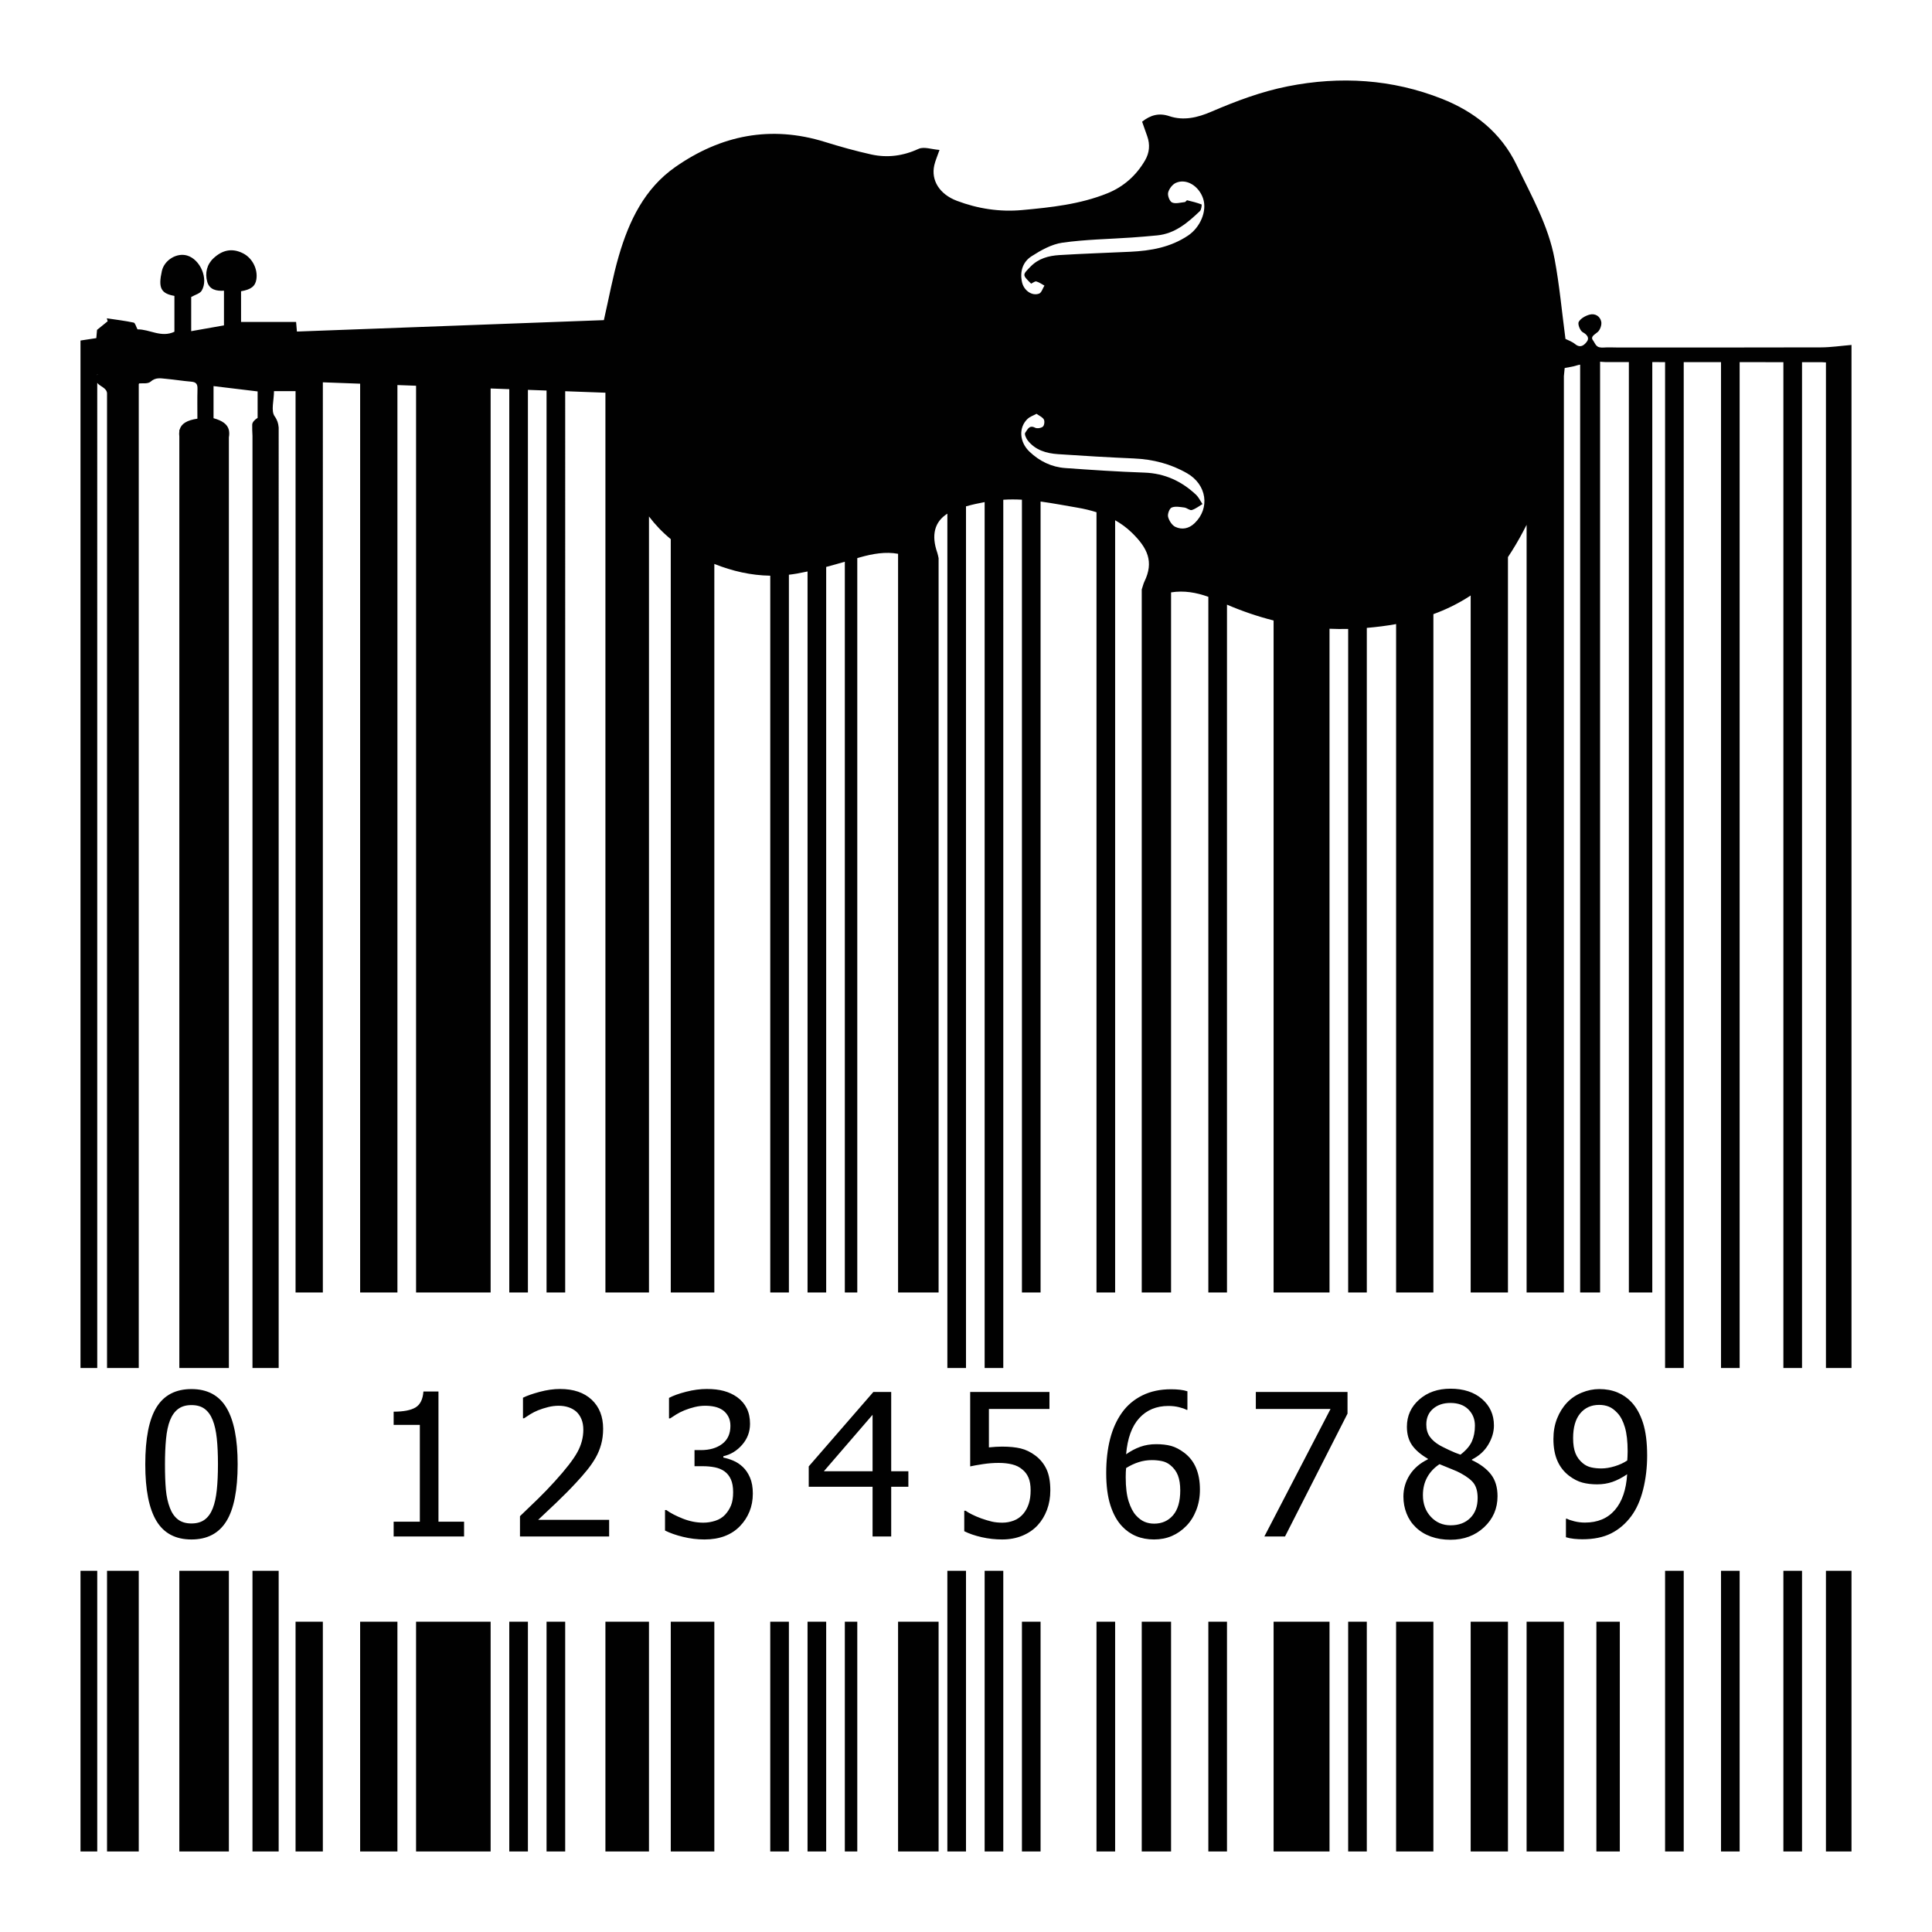 <?xml version="1.0" encoding="utf-8"?>
<!-- Designed by Vexels.com - 2019 All Rights Reserved - https://vexels.com/terms-and-conditions/  -->
<svg version="1.1" id="Layer_1" xmlns="http://www.w3.org/2000/svg" xmlns:xlink="http://www.w3.org/1999/xlink" x="0px" y="0px"
	 viewBox="0 0 1200 1200" enable-background="new 0 0 1200 1200" xml:space="preserve">
<path fill="#010101" d="M478.42,1150h11.579v-142.725H478.42V1150z M461.334,911.112c-1.849-1.727-3.848-3.034-5.997-3.916
	c-2.149-0.885-4.168-1.508-6.057-1.87v-0.843c4.54-1.005,8.438-3.375,11.692-7.112c3.254-3.734,4.881-8.074,4.881-13.015
	c0-3.657-0.673-6.851-2.019-9.583c-1.346-2.732-3.344-5.063-5.996-6.99c-2.452-1.727-5.194-3.004-8.227-3.827
	c-3.034-0.823-6.579-1.236-10.636-1.236c-4.058,0-8.328,0.573-12.806,1.717c-4.481,1.144-8.026,2.421-10.637,3.827v12.717h0.723
	c1.124-0.763,2.401-1.588,3.827-2.471c1.426-0.885,3.104-1.727,5.033-2.533c2.087-0.843,4.218-1.526,6.387-2.047
	c2.17-0.523,4.34-0.785,6.509-0.785c2.089,0,4.057,0.202,5.905,0.603c1.847,0.401,3.535,1.124,5.063,2.169
	c1.365,0.965,2.49,2.261,3.374,3.889c0.884,1.625,1.326,3.565,1.326,5.813c0,4.904-1.698,8.641-5.093,11.211
	c-3.396,2.57-7.804,3.857-13.228,3.857h-3.978v10.004h5.122c2.691,0,5.192,0.232,7.503,0.693c2.31,0.461,4.309,1.296,5.996,2.501
	c1.688,1.207,3.004,2.854,3.948,4.941c0.944,2.092,1.416,4.761,1.416,8.017c0,3.253-0.421,5.946-1.265,8.075
	c-0.844,2.129-2.069,4.079-3.676,5.846c-1.648,1.768-3.707,3.044-6.178,3.827c-2.47,0.783-4.932,1.174-7.383,1.174
	c-4.258,0-8.517-0.843-12.775-2.53c-4.259-1.688-7.655-3.455-10.185-5.303h-0.844v12.714c3.013,1.528,6.728,2.835,11.148,3.919
	c4.42,1.084,8.878,1.625,13.38,1.625c4.701,0,8.899-0.703,12.596-2.109c3.696-1.406,6.849-3.473,9.461-6.207
	c2.531-2.61,4.49-5.614,5.876-9.01c1.386-3.393,2.079-7.12,2.079-11.178c0-3.896-0.582-7.202-1.748-9.914
	C464.689,915.058,463.182,912.84,461.334,911.112z M557.807,1150h25.171v-142.725h-25.171V1150z M416.626,1150h27.059v-142.725
	h-27.059V1150z M501.578,1150h11.578v-142.725h-11.578V1150z M118.92,862.779c-9.764,0-16.986,3.747-21.665,11.241
	c-4.681,7.494-7.022,19.336-7.022,35.527c0,15.748,2.31,27.46,6.931,35.133c4.62,7.676,11.873,11.51,21.756,11.51
	c9.762,0,16.984-3.764,21.665-11.298c4.681-7.534,7.022-19.355,7.022-35.467c0-15.588-2.311-27.26-6.931-35.013
	C136.055,866.658,128.803,862.779,118.92,862.779z M134.648,925.516c-0.482,4.54-1.306,8.297-2.47,11.268
	c-1.205,3.133-2.885,5.494-5.033,7.082c-2.149,1.588-4.891,2.381-8.225,2.381c-3.457,0-6.259-0.835-8.407-2.503
	c-2.149-1.666-3.807-4.046-4.973-7.14c-1.285-3.336-2.119-7.112-2.501-11.331c-0.383-4.218-0.572-9.46-0.572-15.728
	c0-5.866,0.22-11.128,0.663-15.79c0.441-4.662,1.266-8.518,2.471-11.572c1.246-3.133,2.943-5.492,5.092-7.08
	c2.149-1.588,4.891-2.381,8.227-2.381c3.374,0,6.116,0.793,8.225,2.381c2.11,1.588,3.767,3.906,4.972,6.961
	c1.206,3.014,2.05,6.79,2.531,11.33c0.483,4.54,0.723,9.882,0.723,16.029C135.372,915.612,135.131,920.977,134.648,925.516z
	 M376.034,1150h27.059v-142.725h-27.059V1150z M50,1150h10.402V975.664H50V1150z M524.737,1150h7.734v-142.725h-7.734V1150z
	 M244.499,945.163v9.159h43.752v-9.159h-15.91v-80.876H263c-0.362,4.861-2,8.164-4.913,9.912c-2.913,1.748-7.442,2.622-13.589,2.622
	v8.197h16.271v60.145H244.499z M223.685,1150h23.158v-142.725h-23.158V1150z M111.384,1150h30.776V975.664h-30.776V1150z
	 M183.575,1150h16.95v-142.725h-16.95V1150z M258.423,1150h46.314v-142.725h-46.314V1150z M156.821,1150h16.268V975.664h-16.268
	V1150z M316.319,1150h11.578v-142.725h-11.578V1150z M66.481,1150h19.702V975.664H66.481V1150z M344.6,920.091
	c-3.374,3.737-6.83,7.332-10.366,10.787c-3.536,3.456-7.291,7.073-11.269,10.85v12.594h55.383v-10.306h-44.114
	c2.773-2.57,6.48-6.065,11.119-10.485c4.641-4.42,8.849-8.678,12.627-12.776c2.328-2.491,4.54-5.021,6.629-7.593
	c2.088-2.57,3.877-5.163,5.364-7.776c1.446-2.53,2.581-5.283,3.406-8.254c0.822-2.974,1.235-6.208,1.235-9.702
	c0-7.594-2.372-13.612-7.111-18.052c-4.742-4.437-11.29-6.658-19.647-6.658c-3.977,0-8.187,0.593-12.626,1.777
	c-4.44,1.187-7.905,2.401-10.396,3.647v12.776h0.663c0.964-0.683,2.23-1.508,3.797-2.471c1.566-0.965,3.193-1.787,4.881-2.473
	c2.008-0.803,4.107-1.476,6.297-2.017c2.19-0.544,4.349-0.815,6.479-0.815c2.209,0,4.238,0.302,6.087,0.905
	c1.847,0.603,3.475,1.506,4.881,2.712c1.366,1.244,2.44,2.812,3.225,4.699c0.783,1.889,1.175,4.079,1.175,6.569
	c0,4.821-1.247,9.493-3.737,14.013C356.09,906.562,351.429,912.58,344.6,920.091z M339.473,1150h11.579v-142.725h-11.579V1150z
	 M564.208,913.824H553.54v-49.238h-11.088l-40.137,46.224v12.657h39.654v30.855h11.571v-30.855h10.667V913.824z M541.969,913.824
	h-30.253l30.253-35.076V913.824z M948.199,1150h23.157v-142.725h-23.157V1150z M991.543,1150h14.548v-142.725h-14.548V1150z
	 M930.14,929.313c0-5.504-1.347-10.004-4.039-13.499c-2.692-3.495-6.649-6.469-11.871-8.92v-0.361
	c4.42-2.209,7.805-5.283,10.154-9.221c2.351-3.937,3.525-7.915,3.525-11.932c0-6.668-2.46-12.143-7.381-16.424
	c-4.921-4.278-11.46-6.417-19.617-6.417c-7.833,0-14.302,2.249-19.405,6.748c-5.103,4.5-7.653,10.124-7.653,16.875
	c0,4.579,1.064,8.396,3.193,11.45c2.129,3.054,5.405,5.866,9.825,8.436v0.361c-4.941,2.411-8.708,5.657-11.3,9.735
	c-2.59,4.079-3.887,8.548-3.887,13.407c0,3.697,0.653,7.202,1.96,10.518c1.304,3.313,3.223,6.178,5.754,8.588
	c2.57,2.49,5.686,4.398,9.341,5.724c3.657,1.326,7.716,1.989,12.173,1.989c8.356,0,15.317-2.593,20.883-7.775
	C927.358,943.413,930.14,936.986,930.14,929.313z M885.906,884.776c0-4.098,1.396-7.352,4.188-9.762
	c2.792-2.41,6.377-3.617,10.757-3.617c4.781,0,8.518,1.347,11.211,4.039c2.69,2.692,4.036,6.048,4.036,10.064
	c0,3.657-0.623,6.9-1.867,9.732c-1.247,2.832-3.617,5.597-7.112,8.287c-2.089-0.683-4.41-1.628-6.96-2.832
	c-2.55-1.207-4.45-2.149-5.694-2.832c-2.854-1.648-4.993-3.495-6.42-5.544C886.619,890.261,885.906,887.751,885.906,884.776z
	 M913.206,942.842c-3.054,3.034-7.112,4.549-12.173,4.549c-4.944,0-9.051-1.767-12.325-5.302c-3.275-3.535-4.911-8.017-4.911-13.439
	c0-4.139,0.883-7.826,2.652-11.059c1.768-3.234,4.318-5.956,7.653-8.167c2.852,1.207,5.412,2.251,7.683,3.134
	c2.269,0.885,4.089,1.708,5.455,2.47c4.136,2.251,6.93,4.46,8.376,6.631c1.446,2.169,2.169,5.101,2.169,8.798
	C917.785,935.68,916.26,939.808,913.206,942.842z M1013.307,870.856c-2.451-2.613-5.355-4.612-8.708-5.998
	c-3.356-1.386-7.102-2.079-11.241-2.079c-3.697,0-7.342,0.746-10.939,2.231c-3.595,1.486-6.639,3.555-9.129,6.207
	c-2.612,2.772-4.669,6.065-6.177,9.882c-1.506,3.819-2.259,8.037-2.259,12.657c0,5.303,0.823,9.832,2.471,13.589
	c1.645,3.757,4.076,6.86,7.292,9.311c2.772,2.089,5.525,3.495,8.257,4.218c2.732,0.723,5.764,1.084,9.099,1.084
	c3.415,0,6.579-0.501,9.493-1.506c2.912-1.005,5.976-2.59,9.189-4.762c-0.603,9.643-3.154,17.057-7.653,22.24
	c-4.5,5.183-10.687,7.773-18.563,7.773c-2.209,0-4.378-0.261-6.509-0.783c-2.129-0.521-3.695-1.065-4.699-1.628h-0.604v11.51
	c1.568,0.483,3.256,0.815,5.064,0.995c1.807,0.182,3.515,0.272,5.123,0.272c7.11,0,13.086-1.227,17.927-3.677
	c4.841-2.448,8.99-6.005,12.445-10.665c3.256-4.38,5.716-9.895,7.384-16.543c1.665-6.649,2.5-13.691,2.5-21.123
	c0-8.157-0.855-14.905-2.56-20.25C1018.799,878.469,1016.401,874.149,1013.307,870.856z M1010.867,904.755
	c-0.06,0.985-0.112,1.778-0.152,2.381c-2.209,1.486-4.801,2.68-7.773,3.585c-2.974,0.905-5.746,1.356-8.316,1.356
	c-2.211,0-4.28-0.212-6.207-0.634c-1.93-0.421-3.657-1.256-5.183-2.5c-2.169-1.768-3.737-3.876-4.702-6.33
	c-0.965-2.448-1.446-5.562-1.446-9.341c0-6.708,1.466-11.831,4.4-15.367c2.932-3.535,6.871-5.302,11.812-5.302
	c2.169,0,4.158,0.361,5.965,1.084c1.808,0.723,3.595,2.049,5.365,3.976c1.967,2.089,3.515,5.053,4.64,8.89
	c1.124,3.837,1.688,8.81,1.688,14.915C1010.956,902.676,1010.926,903.77,1010.867,904.755z M913.461,1150h23.157v-142.725h-23.157
	V1150z M1034.21,1150h11.579V975.664h-11.579V1150z M1131.109,215.761c-42.288,0.131-84.576,0.069-126.864,0.069
	c-2.64,0-5.293-0.181-7.918,0.023c-5.191,0.402-5.073-1.993-6.97-4.589c-1.642-2.246,1.253-3.499,3.015-5.053
	c1.512-1.334,2.591-4.407,2.195-6.377c-0.685-3.413-3.837-5.335-7.231-4.42c-2.564,0.691-5.591,2.377-6.77,4.523
	c-0.754,1.372,0.868,5.517,2.516,6.413c2.806,1.527,4.146,3.595,2.666,5.673c-1.412,1.982-3.907,4.584-7.368,1.725
	c-1.98-1.636-4.601-2.497-6.039-3.243c-2.24-16.91-3.719-33.435-6.759-49.667c-3.911-20.882-14.438-39.296-23.532-58.256
	c-9.814-20.462-26.562-33.35-46.495-41.233c-30.812-12.185-63.109-14.217-95.732-7.724c-16.457,3.276-32.081,9.137-47.46,15.756
	c-8.34,3.59-17.09,5.784-26.064,2.763c-6.344-2.135-11.6-0.77-16.916,3.438c1.119,3.173,2.154,6.13,3.203,9.081
	c1.835,5.161,1.341,10.256-1.329,14.866c-5.473,9.45-13.36,16.473-23.475,20.55c-16.944,6.829-34.963,8.743-52.934,10.387
	c-13.869,1.268-27.468-0.804-40.522-5.748c-10.731-4.063-16.163-12.691-14.016-22.095c0.645-2.823,1.859-5.515,3.238-9.497
	c-4.893-0.364-9.679-2.184-12.945-0.687c-9.642,4.421-19.39,5.723-29.489,3.49c-9.678-2.14-19.261-4.829-28.731-7.774
	c-33.641-10.463-64.576-4.224-92.922,15.563c-19.125,13.35-28.736,33.453-35.066,55.087c-3.792,12.962-6.184,26.335-9.321,40.031
	c-63.082,2.347-126.784,4.718-190.651,7.094c-0.189-2.191-0.369-4.282-0.514-5.969H149.72v-19.064
	c6.197-1.038,8.874-3.124,9.521-7.446c0.969-6.474-2.59-13.256-8.358-16.141c-6.918-3.461-12.867-1.903-18.215,3.036
	c-4.166,3.847-5.473,9.238-3.954,14.666c1.371,4.899,5.723,5.863,10.395,5.537v21.55c-6.788,1.199-13.425,2.372-20.35,3.596v-21.225
	c2.391-1.383,5.407-2.096,6.514-3.949c4.39-7.346-0.892-19.458-9.106-21.822c-6.428-1.851-14.093,2.849-15.611,9.571
	c-2.384,10.553-0.617,14.034,7.779,15.512v22.264c-8.227,3.912-15.508-1.626-22.922-1.468c-0.916-1.694-1.434-4.005-2.398-4.21
	c-5.497-1.166-11.099-1.828-16.666-2.663c0.176,0.613,0.352,1.225,0.529,1.838c-1.984,1.607-3.967,3.213-6.601,5.347
	c-0.08,0.895-0.253,2.843-0.455,5.117c-3.63,0.555-7.157,1.093-9.821,1.5v638.202h10.402V237.824
	c1.712,2.225,5.804,3.073,6.079,6.391v605.492h19.702V238.488c0.109-0.123,0.221-0.229,0.33-0.357
	c1.635-0.196,5.305,0.455,7.03-1.08c3.162-2.812,6.279-2.052,9.535-1.761c5.278,0.472,10.521,1.349,15.801,1.78
	c3.027,0.247,3.861,1.618,3.783,4.476c-0.169,6.192-0.052,12.392-0.052,18.503c-6.52,0.958-10.074,3.13-11.06,6.923h-0.165v0.884
	c-0.149,0.992-0.152,2.078,0,3.274v578.577h30.776v-578.02c0.296-1.703,0.301-3.201,0-4.516v-0.199h-0.041
	c-0.877-3.425-3.873-5.649-9.487-7.22v-19.936c9.343,1.128,18.333,2.214,27.375,3.305v16.437c-1.81,1.136-3.326,2.666-3.356,4.224
	c-0.044,2.306,0.047,4.614,0.17,6.924v579.001h16.268V266.781c0.003-0.231,0.006-0.463,0-0.695v-0.789h-0.042
	c-0.163-2.201-0.803-4.43-2.441-6.704c-2.447-3.399-0.423-10.017-0.423-15.659h13.392v559.836h16.95V237.464
	c7.723,0.284,15.446,0.568,23.16,0.851v564.456h23.158V239.166c3.862,0.142,7.721,0.284,11.58,0.426v563.179h46.314V241.295
	c3.86,0.142,7.722,0.284,11.582,0.426v561.05h11.578V242.146c3.859,0.142,7.718,0.284,11.575,0.426v560.199h11.579V242.998
	c8.327,0.306,16.655,0.612,24.983,0.918v558.855h27.059v-481.97c3.943,5.187,8.433,9.886,13.532,14.066v467.904h27.059V350.273
	c11.239,4.48,22.791,7.115,34.736,7.3v445.197h11.579V356.972c1.705-0.2,3.416-0.434,5.137-0.738c2.155-0.38,4.3-0.819,6.442-1.282
	v447.818h11.578V352.138c3.871-1.032,7.73-2.125,11.581-3.24v453.873h7.734V346.655c0.511-0.147,1.023-0.297,1.534-0.443
	c7.976-2.29,16.049-3.662,23.802-2.238v458.797h25.171V346.792c0.006-0.002,0.012-0.004,0.018-0.006
	c-0.289-1.24-0.445-2.371-0.816-3.427c-3.832-10.915-1.821-19.203,6.242-24.319v530.668H600V314.504
	c3.808-1.063,7.681-1.943,11.579-2.644v537.847h11.579V310.399c3.877-0.253,7.736-0.238,11.581-0.025v492.396h11.579V311.505
	c7.653,1.043,15.274,2.513,22.901,3.81c4.063,0.691,8.012,1.629,11.834,2.84v484.616h11.578V323.14
	c3.661,2.075,7.127,4.566,10.31,7.66c9.906,9.629,13.84,18.119,7.877,30.427c-0.628,1.296-0.942,2.745-1.66,4.896v436.648h18.208
	V367.936c8.036-1.28,15.647,0.065,23.16,2.756v432.079h11.578V375.562c9.5,4.065,19.146,7.364,28.949,9.837v417.371h34.736V390.528
	c3.835,0.169,7.696,0.208,11.581,0.114v412.128h11.579V389.994c6.14-0.531,12.217-1.288,18.199-2.367v415.144h23.157V381.459
	c7.454-2.723,14.685-6.176,21.615-10.596c0.514-0.327,1.028-0.664,1.542-0.999v432.906h23.157V346.029
	c3.414-5.157,6.58-10.491,9.446-15.932c0.72-1.368,1.432-2.74,2.135-4.115v476.788h23.157V233.636
	c0.166-1.685,0.332-3.356,0.496-5.046c1.706-0.327,3.634-0.669,5.55-1.069c1.352-0.282,2.735-0.898,4.054-1.023v576.272h12.388
	V224.658c0.952,0.035,2.138,0.236,3.471,0.237c4.8,0.006,9.601,0.003,14.401,0.007v577.868h14.549V224.91
	c2.648,0.002,5.297,0.003,7.945,0.004v624.794h11.579V224.92c7.72,0.003,15.439,0.009,23.159,0.011v624.776h11.579v-624.77
	c9.055,0.002,18.111,0.011,27.167,0.014v624.757h11.578V224.957c4.123,0.002,8.246,0.004,12.37,0.006
	c0.828,0.001,1.654,0.096,2.482,0.145v624.6H1150V214.252C1143.451,214.799,1137.282,215.742,1131.109,215.761z M60.402,233.01
	v-0.474c0.071,0.009,0.134,0.018,0.205,0.027C60.521,232.722,60.476,232.858,60.402,233.01z M640.694,159.18
	c5.835-3.757,12.478-7.485,19.165-8.438c14.201-2.024,28.662-2.216,43.013-3.208c5.281-0.365,10.558-0.813,15.828-1.322
	c11.104-1.072,19.019-7.894,26.613-15.123c0.905-0.862,1.208-4.038,1.034-4.103c-2.901-1.076-5.91-1.884-8.934-2.579
	c-0.402-0.092-0.988,1.059-1.543,1.115c-2.656,0.274-5.705,1.21-7.869,0.243c-1.523-0.68-2.893-4.284-2.45-6.13
	c0.555-2.31,2.627-5.065,4.765-6.035c6.47-2.934,14.253,1.774,16.936,9.638c2.66,7.796-1.774,18.017-9.326,23.076
	c-10.901,7.303-23.113,9.444-35.806,10.052c-14.706,0.705-29.426,1.159-44.118,2.067c-6.644,0.411-12.951,2.056-17.958,7.214
	c-5.011,5.162-5.21,4.968,0.413,10.53c1.181-0.533,2.389-1.592,3.238-1.355c1.778,0.495,3.366,1.67,5.033,2.566
	c-1.082,1.719-1.801,4.409-3.313,4.974c-4.468,1.669-9.453-1.998-10.591-7.001C633.3,168.667,635.274,162.671,640.694,159.18z
	 M741.941,325.01c-3.549,3.386-7.788,4.153-11.869,2.261c-2.102-0.975-3.94-3.872-4.553-6.247c-0.444-1.719,0.83-5.192,2.22-5.776
	c2.247-0.942,5.247-0.35,7.879-0.017c1.605,0.203,3.353,1.935,4.622,1.564c2.376-0.694,4.451-2.418,6.651-3.713
	c-1.344-1.97-2.385-4.264-4.083-5.856c-9-8.437-19.471-13.247-32.082-13.683c-16.375-0.567-32.739-1.653-49.085-2.827
	c-8.52-0.613-15.943-4.236-22.152-10.121c-6.407-6.072-6.927-15.141-1.132-20.537c1.336-1.244,3.265-1.852,5.446-3.038
	c1.727,1.258,3.722,2.063,4.55,3.527c0.621,1.098,0.285,3.697-0.612,4.447c-1.093,0.913-3.593,1.307-4.831,0.665
	c-3.805-1.972-4.792,1.446-6.154,3.176c-0.579,0.735,0.544,3.402,1.543,4.686c4.742,6.093,11.598,8.07,18.846,8.564
	c15.706,1.069,31.425,1.99,47.152,2.675c11.798,0.514,22.785,3.309,33.09,9.237C749.504,300.965,751.77,315.633,741.941,325.01z
	 M867.147,1150h23.157v-142.725h-23.157V1150z M1134.123,1150H1150V975.664h-15.877V1150z M1107.693,1150h11.578V975.664h-11.578
	V1150z M1068.948,1150h11.579V975.664h-11.579V1150z M837.37,1150h11.579v-142.725H837.37V1150z M681.052,1150h11.578v-142.725
	h-11.578V1150z M643.156,904.122c-2.934-2.209-5.988-3.697-9.161-4.46c-3.174-0.763-7.05-1.144-11.632-1.144
	c-1.164,0-2.451,0.04-3.857,0.12c-1.406,0.08-2.832,0.202-4.278,0.362v-23.865h37.606v-10.548h-49.238v46.224
	c1.969-0.441,4.599-0.913,7.895-1.416c3.293-0.501,6.569-0.753,9.822-0.753c3.094,0,5.896,0.311,8.409,0.935
	c2.51,0.623,4.629,1.698,6.357,3.223c1.648,1.326,2.902,3.014,3.767,5.063c0.862,2.047,1.296,4.659,1.296,7.833
	c0,3.216-0.392,6.008-1.177,8.376c-0.783,2.373-1.917,4.44-3.403,6.207c-1.648,1.93-3.617,3.326-5.908,4.191
	c-2.289,0.862-4.639,1.294-7.05,1.294c-2.451,0-4.662-0.229-6.629-0.693c-1.969-0.461-4.138-1.115-6.509-1.957
	c-2.089-0.763-3.999-1.578-5.724-2.44c-1.73-0.865-3.054-1.638-3.979-2.321h-0.843v12.716c3.051,1.526,6.659,2.762,10.817,3.705
	c4.158,0.945,8.386,1.416,12.687,1.416c4.659,0,8.867-0.783,12.624-2.349c3.757-1.568,6.901-3.717,9.431-6.449
	c2.49-2.692,4.43-5.886,5.816-9.583c1.386-3.695,2.079-7.713,2.079-12.053c0-5.422-0.793-9.822-2.38-13.198
	C648.406,909.182,646.128,906.373,643.156,904.122z M709.158,1150h18.208v-142.725h-18.208V1150z M611.579,1150h11.579V975.664
	h-11.579V1150z M634.738,1150h11.579v-142.725h-11.579V1150z M735.542,902.314c-2.854-2.129-5.594-3.547-8.227-4.25
	c-2.633-0.701-5.694-1.055-9.189-1.055c-3.577,0-6.871,0.544-9.885,1.628c-3.014,1.084-5.945,2.633-8.798,4.639
	c0.843-9.922,3.565-17.406,8.165-22.449c4.599-5.041,10.637-7.561,18.111-7.561c2.328,0,4.52,0.249,6.569,0.753
	c2.047,0.501,3.615,1.054,4.699,1.658h0.544v-11.513c-1.326-0.441-2.855-0.763-4.582-0.965c-1.727-0.199-3.594-0.299-5.604-0.299
	c-6.748,0-12.696,1.274-17.837,3.827c-5.143,2.55-9.341,6.095-12.597,10.635c-3.335,4.662-5.806,10.136-7.411,16.423
	c-1.608,6.287-2.411,13.33-2.411,21.123c0,7.955,0.872,14.656,2.62,20.098c1.748,5.445,4.168,9.792,7.262,13.048
	c2.533,2.693,5.455,4.722,8.77,6.085c3.313,1.366,7,2.049,11.059,2.049c4.016,0,7.693-0.713,11.029-2.139
	c3.333-1.426,6.347-3.525,9.039-6.297c2.57-2.61,4.62-5.866,6.147-9.763c1.526-3.896,2.289-8.157,2.289-12.776
	c0-5.143-0.803-9.623-2.411-13.44C741.286,907.958,738.835,904.805,735.542,902.314z M728.582,941.184
	c-2.994,3.455-6.9,5.183-11.722,5.183c-2.131,0-4.108-0.382-5.936-1.144c-1.83-0.763-3.607-2.089-5.334-3.979
	c-1.808-1.967-3.323-4.861-4.55-8.678c-1.227-3.817-1.837-8.838-1.837-15.065c0-1.247,0.02-2.281,0.06-3.104
	c0.04-0.825,0.1-1.678,0.182-2.563c2.571-1.606,5.183-2.832,7.833-3.675c2.652-0.845,5.385-1.266,8.197-1.266
	c2.089,0,4.128,0.202,6.118,0.603c1.987,0.402,3.764,1.244,5.332,2.531c2.169,1.768,3.737,3.896,4.702,6.387
	c0.962,2.493,1.446,5.586,1.446,9.281C733.072,932.566,731.573,937.729,728.582,941.184z M791.053,1150h34.736v-142.725h-34.736
	V1150z M780.018,875.134h46.403l-41.098,79.188h12.836l38.81-76.296v-13.44h-56.951V875.134z M588.421,1150H600V975.664h-11.579
	V1150z M750.526,1150h11.578v-142.725h-11.578V1150z"/>
</svg>
